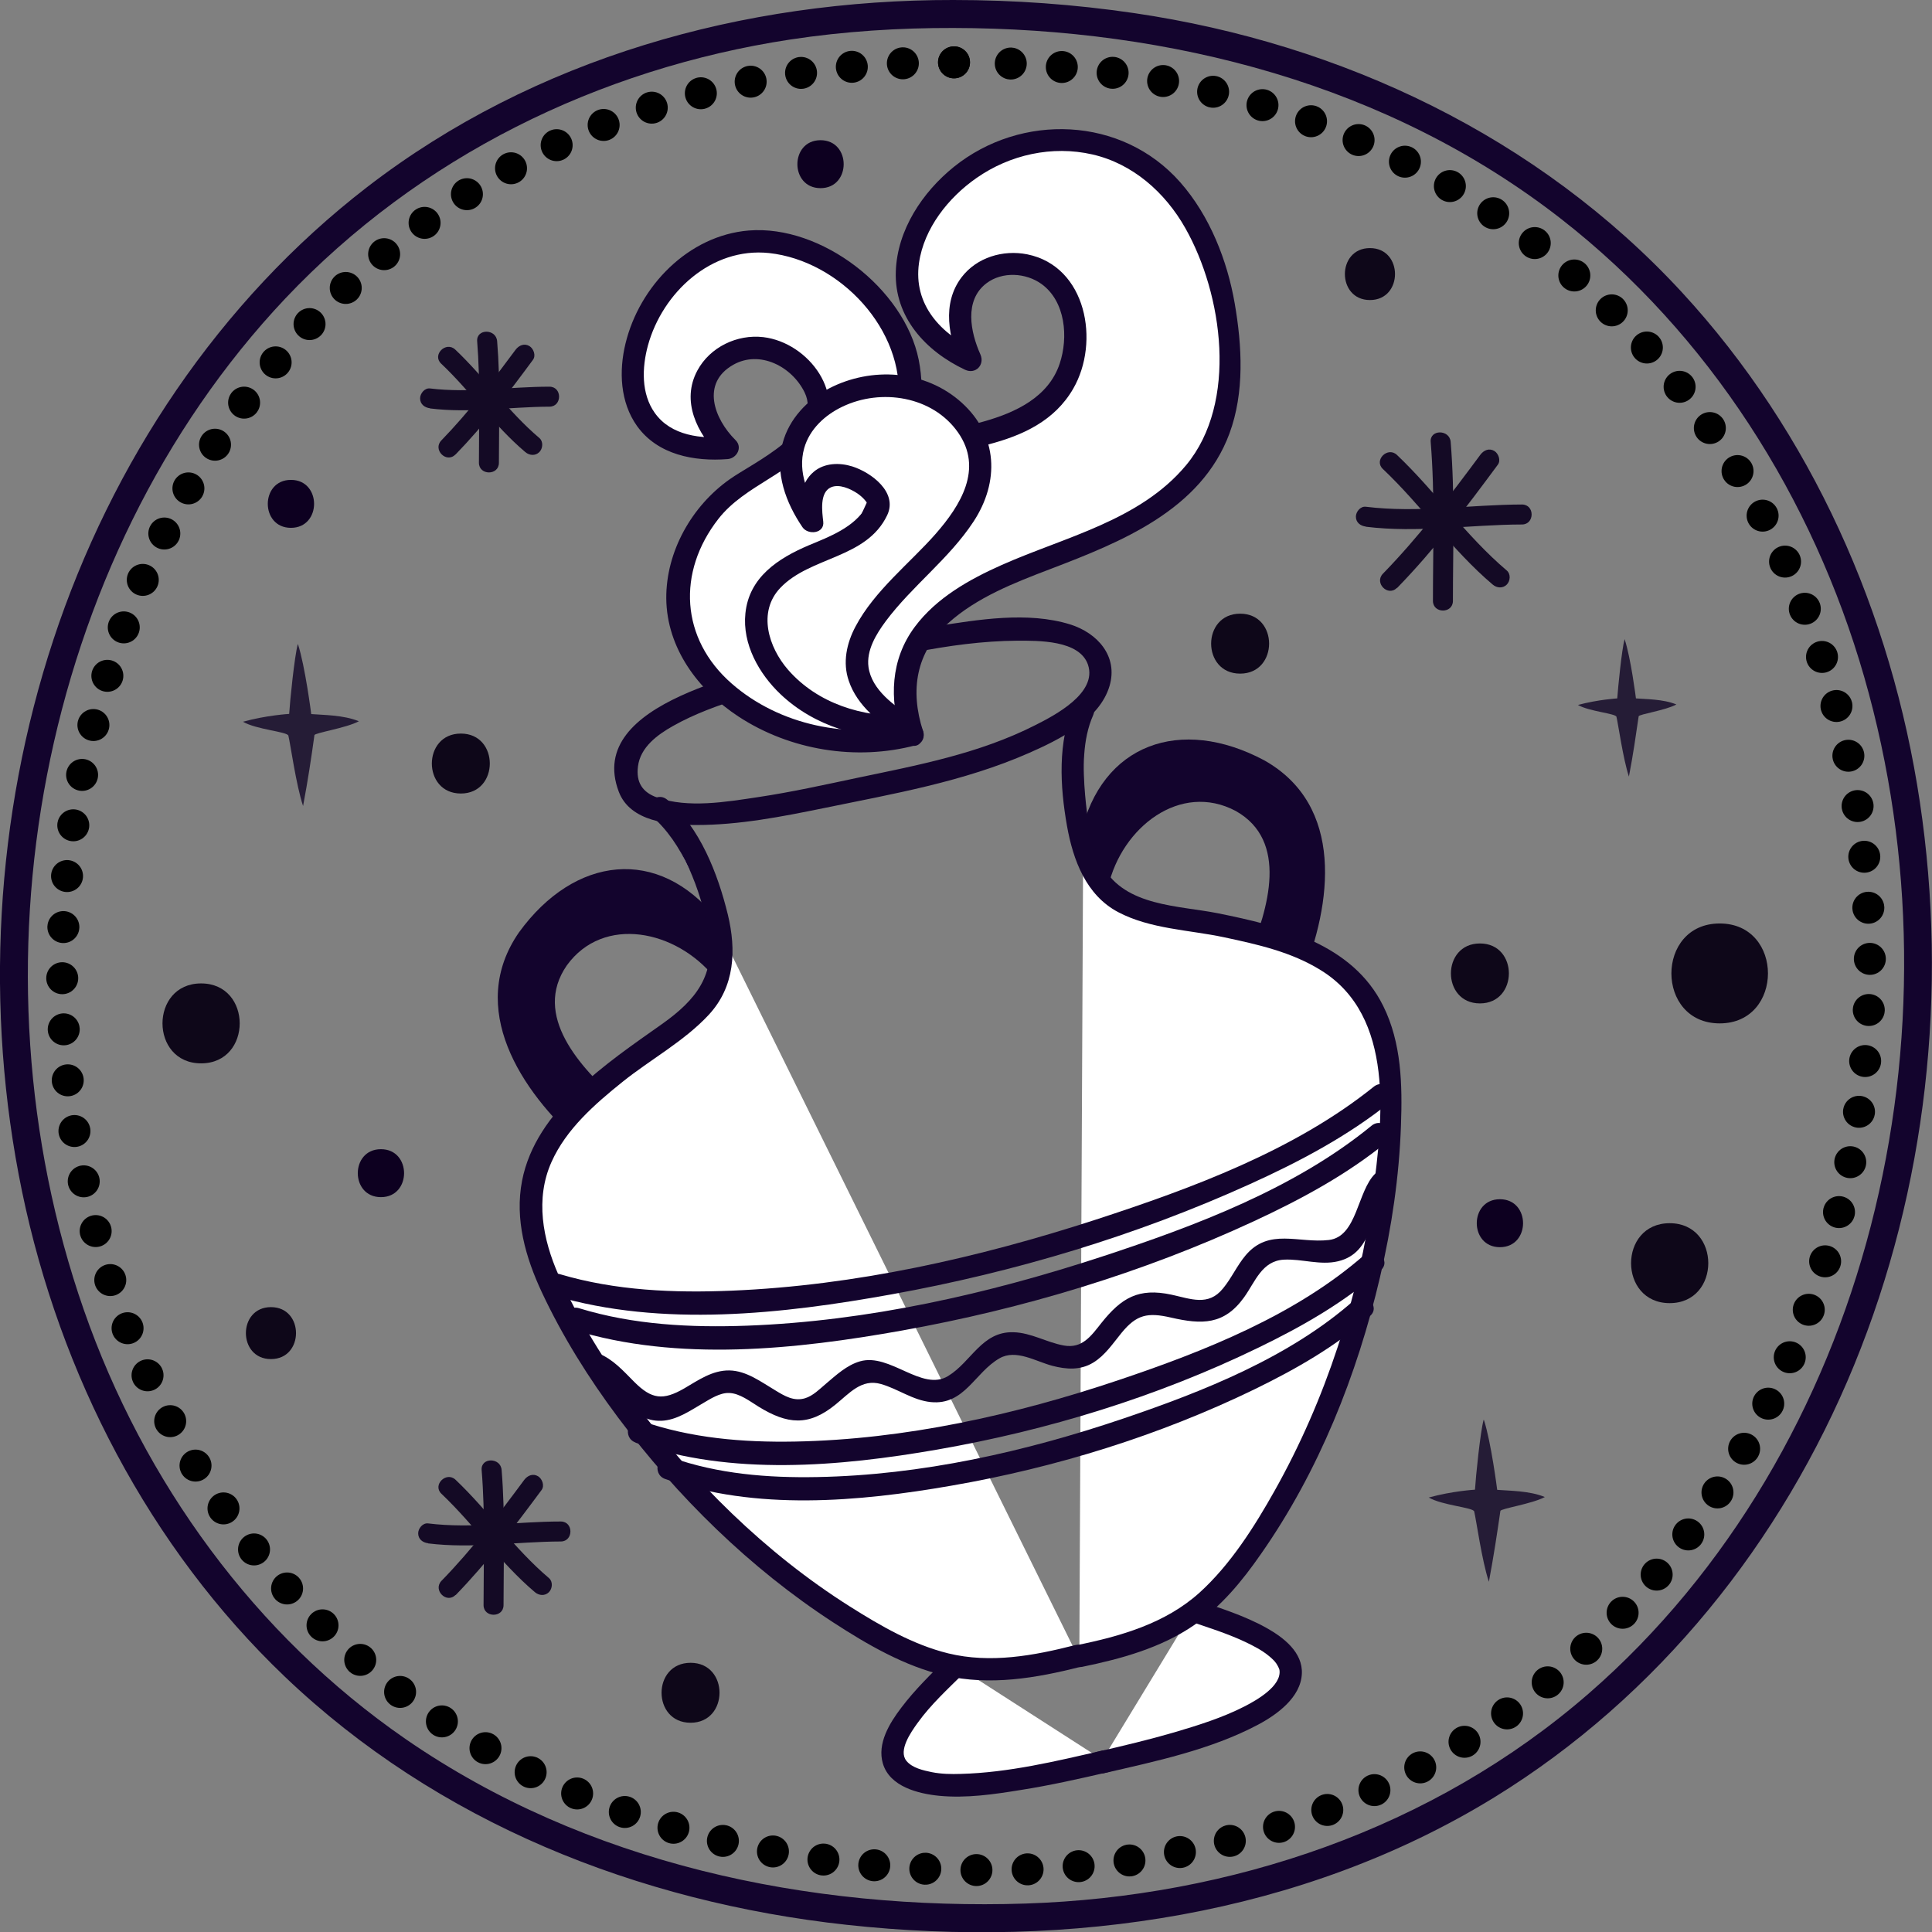 <?xml version="1.0" encoding="UTF-8"?>
<svg id="Calque_2" data-name="Calque 2" xmlns="http://www.w3.org/2000/svg" viewBox="0 0 120.86 120.87">
  <rect x="0" y="0" width="120.86" height="120.87" fill="#808080" stroke="none"/>
  <defs>
    <style>
      .cls-1 {
        fill: #13042d;
      }

      .cls-2 {
        fill: #fff;
      }

      .cls-3 {
        fill: #0d0020;
      }

      .cls-4, .cls-5 {
        fill: none;
        stroke: #000;
        stroke-linecap: round;
        stroke-linejoin: round;
        stroke-width: 2px;
      }

      .cls-6 {
        fill: #140a25;
      }

      .cls-7 {
        fill: #251c36;
      }

      .cls-5 {
        stroke-dasharray: 0 3.2;
      }

      .cls-8 {
        fill: #0e0719;
      }
    </style>
  </defs>
  <g id="OBJECTS">
    <g>
      <g>
        <path class="cls-1" d="M59.64,0c-13.14-.02-26.18,3.62-36.67,11.7C13.69,18.86,7,28.92,3.34,40.02-.31,51.08-.98,63.13,1.38,74.54c2.37,11.44,7.95,22.24,16.43,30.34,9.56,9.13,22.12,14.11,35.15,15.53,13.93,1.52,28.46-.56,40.53-7.98,10.24-6.3,17.96-15.96,22.5-27.04s5.88-23.4,4.11-35.22c-1.76-11.78-6.78-23.1-14.89-31.89C96.25,8.57,83.95,2.73,70.95.82,67.2.27,63.43,0,59.64,0c-1.13,0-1.13,1.75,0,1.75,13.57.02,27.23,3.52,38.05,11.97,9.23,7.21,15.71,17.42,18.93,28.63,3.2,11.13,3.31,23.14.41,34.35s-8.86,21.6-17.62,29.22c-9.76,8.5-22.41,12.74-35.25,13.16-13.59.44-27.49-2.49-38.8-10.3-9.41-6.5-16.37-16.08-20.12-26.85-3.72-10.67-4.45-22.35-2.3-33.44,2.14-11.05,7.14-21.59,14.9-29.81C26.22,9.82,37.42,4.3,49.45,2.47c3.37-.51,6.79-.73,10.2-.72,1.13,0,1.13-1.75,0-1.75h0Z"/>
        <g>
          <line class="cls-4" x1="59.68" y1="3.9" x2="59.68" y2="3.9"/>
          <path class="cls-5" d="M56.48,3.96C-13.71,7.05-15.94,119.03,63.73,116.96c70.22-2.07,72.58-111.51-2.44-113.05"/>
          <line class="cls-4" x1="59.68" y1="3.9" x2="59.68" y2="3.9"/>
        </g>
      </g>
      <g>
        <g>
          <g>
            <path class="cls-1" d="M44.82,57.46c-3.63-4.54-8.87-3.93-12.35.86-3.29,4.74.1,9.93,3.86,13.25l2.43-2.61c-2.48-2.19-5.47-5.44-3.3-8.57,2.29-3.16,6.85-2.22,9.25.77"/>
            <path class="cls-1" d="M67.61,52.2c1.28-5.67,6.25-7.42,11.47-4.64,5.03,2.82,4.26,8.97,2.34,13.6l-3.33-1.28c1.27-3.05,2.53-7.29-.79-9.15-3.45-1.83-7.13,1.01-7.98,4.75"/>
          </g>
          <path class="cls-1" d="M50.49,40.9c-3.27,1.22-13.94,2.94-11.78,8.63.71,1.87,3.16,2.08,4.87,2.08,2.66,0,5.32-.52,7.92-1.05,4.37-.9,8.77-1.65,12.88-3.46,1.86-.82,4.4-2.06,5.03-4.19.55-1.87-.77-3.32-2.47-3.85-2.65-.82-5.74-.3-8.41.12s-5.37,1.09-8.04,1.71c-.88.2-.51,1.55.37,1.35,4.19-.97,8.45-2.13,12.78-2.16,1.29,0,3.89-.05,4.42,1.5.6,1.78-2.08,3.17-3.29,3.78-3.52,1.79-7.37,2.51-11.19,3.31-2.03.43-4.06.88-6.12,1.19s-4.41.71-6.35.03c-.92-.32-1.33-.95-1.2-1.95.15-1.2,1.22-1.98,2.2-2.53,2.7-1.52,5.86-2.1,8.75-3.18.84-.31.47-1.67-.37-1.35h0Z"/>
          <g>
            <g>
              <path class="cls-2" d="M59.78,104.18c-2.11,2.08-6.7,6.33-1.69,7.36,2.72.57,8.39-.74,11.04-1.35"/>
              <path class="cls-1" d="M59.29,103.69c-1.02,1-2.05,2-2.91,3.14-.73.96-1.52,2.24-1.15,3.49.43,1.45,2.21,1.89,3.53,2.02,1.68.16,3.41-.09,5.07-.36,1.85-.29,3.67-.7,5.49-1.12.88-.2.51-1.55-.37-1.35-2.9.67-5.86,1.38-8.84,1.46-.61.02-1.22.01-1.82-.11-.53-.11-1.23-.26-1.59-.71-.51-.64.26-1.76.71-2.38.82-1.14,1.88-2.11,2.88-3.1.64-.63-.35-1.62-.99-.99h0Z"/>
            </g>
            <g>
              <path class="cls-2" d="M74.64,100.75c2.8.94,8.8,2.75,4.74,5.87-2.2,1.7-7.87,3.01-10.51,3.62"/>
              <path class="cls-1" d="M74.45,101.43c1.16.39,2.33.76,3.44,1.28.52.25,1.06.52,1.51.9.16.13.34.3.44.45s.19.34.2.41c.14.99-1.39,1.87-2.19,2.28-1.39.71-2.9,1.18-4.39,1.62-1.58.46-3.18.84-4.78,1.21-.88.2-.51,1.55.37,1.35,3.25-.75,6.7-1.47,9.67-3.05,1.18-.63,2.65-1.7,2.72-3.17.07-1.34-1.14-2.27-2.19-2.86-1.39-.78-2.93-1.26-4.43-1.76-.86-.29-1.22,1.06-.37,1.35h0Z"/>
            </g>
          </g>
          <g>
            <g>
              <path class="cls-2" d="M41.23,50.53c1.95,1.54,3.47,5.57,3.85,8.07.41,3.49-1.31,4.68-3.88,6.47-5.77,4.32-10.54,7.81-6.5,15.83,3.81,7.88,11.01,15.78,18.45,20.43,4.84,2.87,7.47,4.07,14.27,2.28"/>
              <path class="cls-1" d="M40.73,51.02c2,1.69,3.1,4.67,3.57,7.18.52,2.77-.75,4.35-2.9,5.87-3.42,2.42-7.88,5.37-8.74,9.79-.47,2.42.22,4.81,1.24,6.99,1.3,2.77,2.93,5.37,4.76,7.82,3.72,4.97,8.25,9.43,13.46,12.82,2.12,1.38,4.48,2.75,6.96,3.32,2.84.66,5.74.17,8.52-.54.87-.22.5-1.57-.37-1.35-2.58.66-5.28,1.15-7.91.51-2.2-.54-4.25-1.73-6.15-2.93-5.26-3.32-9.88-7.88-13.55-12.88-1.8-2.45-3.45-5.08-4.68-7.86-.99-2.23-1.47-4.77-.44-7.07.92-2.06,2.71-3.62,4.44-5.01s3.87-2.55,5.4-4.2c1.63-1.76,1.73-4.03,1.19-6.27-.62-2.54-1.74-5.45-3.79-7.18-.68-.58-1.68.41-.99.99h0Z"/>
            </g>
            <g>
              <path class="cls-2" d="M67.8,44.39c-1.08,2.24-.68,6.53.07,8.94,1.16,3.32,3.23,3.63,6.32,4.11,7.08,1.35,12.9,2.4,12.78,11.38.03,8.75-2.98,19.01-7.63,26.45-3.1,4.7-4.93,6.93-11.82,8.3"/>
              <path class="cls-1" d="M67.19,44.04c-1.04,2.36-.88,5.16-.44,7.64.38,2.12,1.19,4.32,3.2,5.38s4.45,1.11,6.61,1.57,4.24.93,6.06,2.06c4.67,2.87,3.88,9.37,3.26,14.02-.87,6.45-2.95,12.86-6.14,18.54-1.27,2.26-2.76,4.62-4.7,6.38-2.14,1.93-4.94,2.73-7.7,3.29-.88.18-.51,1.53.37,1.35,2.43-.5,4.91-1.18,6.98-2.6,1.72-1.18,3.02-2.77,4.2-4.47,3.61-5.16,6.01-11.19,7.44-17.31.73-3.11,1.2-6.3,1.31-9.49.09-2.53.04-5.15-1.11-7.47-1.93-3.91-6.43-5.01-10.35-5.8-2.47-.49-5.77-.43-7.17-2.9-.76-1.34-1-3.01-1.13-4.51-.14-1.63-.17-3.45.5-4.97.36-.82-.85-1.53-1.21-.71h0Z"/>
            </g>
          </g>
          <g>
            <path class="cls-1" d="M35.86,83.19c6.57,2.02,13.94,1.23,20.59.04,7.54-1.35,15.01-3.6,21.96-6.82,2.95-1.37,5.86-2.93,8.38-5,.7-.57-.3-1.56-.99-.99-4.79,3.93-11.05,6.28-16.87,8.19-7.14,2.34-14.66,4.04-22.19,4.32-3.52.13-7.12-.05-10.51-1.09-.86-.27-1.23,1.09-.37,1.35h0Z"/>
            <path class="cls-1" d="M37.03,86.01c1.65.66,2.29,2.95,4.35,2.87.95-.04,1.79-.63,2.58-1.09.48-.28,1.07-.67,1.65-.65.67.02,1.31.53,1.85.86,1.79,1.1,3.12,1.24,4.8-.13.87-.7,1.63-1.64,2.85-1.29,1.06.3,2,1.02,3.12,1.13,2.11.21,2.74-1.85,4.3-2.74,1.03-.59,2.27.2,3.3.47.88.23,1.76.29,2.56-.2.74-.45,1.23-1.2,1.77-1.86.94-1.15,1.64-1.29,3.08-.96,1.95.45,3.34.47,4.59-1.27.7-.98,1.11-2.27,2.48-2.35,1.13-.06,2.28.37,3.4.1,2.28-.55,1.92-3.15,3.31-4.49.65-.63-.34-1.62-.99-.99-1.13,1.09-1.12,3.94-2.9,4.15-1.9.22-3.74-.77-5.2.95-.55.65-.89,1.44-1.43,2.09-.91,1.12-2.01.64-3.22.38-2.05-.44-3.12.19-4.38,1.77-.64.81-1.2,1.62-2.35,1.41-1.07-.19-2.04-.8-3.15-.83-1.98-.06-2.63,1.85-4.09,2.74-1.63,1-3.64-1.46-5.51-.92-.83.24-1.49.86-2.13,1.4-.39.33-.81.76-1.31.91-.7.21-1.28-.14-1.87-.5-.88-.52-1.79-1.22-2.86-1.24s-1.96.62-2.82,1.12c-1.33.77-2.04.69-3.13-.4-.71-.71-1.32-1.42-2.27-1.8-.84-.33-1.2,1.02-.37,1.35h0Z"/>
            <path class="cls-1" d="M34.66,81.05c6.76,2,14.3,1.15,21.12-.08,7.69-1.39,15.3-3.67,22.42-6.9,3.07-1.39,6.1-2.99,8.73-5.1.7-.56-.29-1.55-.99-.99-4.96,3.99-11.39,6.36-17.37,8.31-7.35,2.39-15.06,4.13-22.8,4.45-3.6.15-7.27,0-10.74-1.03-.87-.26-1.24,1.09-.37,1.35h0Z"/>
            <path class="cls-1" d="M39.76,90.25c5.97,2.1,12.77,1.49,18.88.43,6.9-1.2,13.74-3.3,20.05-6.36,2.73-1.32,5.41-2.84,7.69-4.86.68-.6-.32-1.58-.99-.99-4.3,3.79-10.07,6.07-15.43,7.87-6.49,2.18-13.36,3.71-20.23,3.84-3.24.06-6.53-.21-9.6-1.29-.85-.3-1.22,1.05-.37,1.35h0Z"/>
            <path class="cls-1" d="M41.61,92.52c5.66,2,12.1,1.43,17.9.42,6.54-1.13,13.02-3.14,18.99-6.04,2.56-1.25,5.08-2.68,7.21-4.58.68-.6-.32-1.59-.99-.99-4.02,3.56-9.43,5.71-14.45,7.41-6.14,2.08-12.64,3.54-19.14,3.66-3.09.06-6.22-.19-9.15-1.23-.85-.3-1.22,1.05-.37,1.35h0Z"/>
          </g>
        </g>
        <g>
          <g>
            <path class="cls-2" d="M56.7,46.06c-12.27-1.82-11.32-14.88-.56-17.79,4.42-1.02,10.72-1.21,11.12-6.8.43-7.29-9.89-6.18-6.52,1.08-8.03-3.64-2.57-12.95,4.45-13.72,7.01-.77,10.91,5.1,11.59,11.71.87,7.41-2.19,10.66-8.74,13.44-4.64,1.92-13.6,4.1-10.94,11.95"/>
            <path class="cls-1" d="M56.89,45.38c-4.04-.64-8.33-3.01-8.4-7.6-.06-4.12,3.28-7.33,6.96-8.57s9.36-.86,11.69-4.9c1.68-2.91.84-7.65-2.88-8.4-1.51-.3-3.16.19-4.11,1.44-1.25,1.65-.8,3.79-.03,5.55l.96-.96c-2.22-1.05-3.96-2.87-3.59-5.49.31-2.17,1.84-4.09,3.59-5.31,2.1-1.47,4.74-2.05,7.25-1.48s4.55,2.36,5.82,4.61c2.34,4.13,3.31,10.91.05,14.83-2.89,3.47-7.6,4.49-11.55,6.25-2.02.9-4.07,2.05-5.42,3.86-1.53,2.05-1.6,4.52-.84,6.89.27.85,1.63.49,1.35-.37-.82-2.54-.45-4.91,1.57-6.74,1.79-1.62,4.16-2.54,6.39-3.39,4.42-1.69,9.43-3.68,11.21-8.48.95-2.57.79-5.48.33-8.14s-1.55-5.47-3.41-7.58c-3.65-4.14-9.95-4.35-14.16-.96-1.96,1.58-3.54,3.94-3.63,6.53-.11,2.87,1.87,5,4.33,6.16.66.31,1.25-.31.96-.96-.62-1.39-1.03-3.38.38-4.45.99-.75,2.47-.66,3.45.05,1.5,1.09,1.68,3.34,1.13,4.98-.7,2.1-2.77,3.06-4.76,3.62s-4.17.73-6.19,1.36c-1.86.59-3.61,1.53-5.04,2.87-2.39,2.23-3.74,5.56-3.04,8.82.94,4.35,5.15,6.63,9.23,7.28.88.14,1.26-1.21.37-1.35h0Z"/>
          </g>
          <g>
            <path class="cls-2" d="M57.1,45.93c-14.31-5.52,6.9-18.25-2.82-27.56-11.94-11.42-21.27,10.74-8.78,9.64-4.33-4.08,1.05-8.28,4.29-5.22,4.82,4.39-3.92,6.83-5.47,9.3-6.46,8.68,4.43,16.18,12.77,13.84"/>
            <path class="cls-1" d="M57.29,45.26c-2.03-.8-4.24-2.1-4.57-4.46-.27-1.93.58-3.94,1.33-5.67,1.7-3.92,4.32-8.18,3.42-12.63s-6.08-8.45-10.63-8.08c-3.78.31-6.84,3.48-7.71,7.07-.42,1.72-.34,3.67.72,5.16,1.3,1.81,3.58,2.23,5.67,2.07.58-.05.95-.74.49-1.19-1.34-1.33-2.17-3.56-.14-4.71,1.66-.94,3.67.11,4.46,1.72,1.18,2.4-3.2,4.39-4.68,5.44-2.37,1.67-3.99,4.52-3.97,7.46.03,3.11,2,5.73,4.51,7.38,3.23,2.12,7.38,2.79,11.1,1.8.87-.23.5-1.58-.37-1.35-3.79,1.01-8.17.1-11.15-2.51-3.2-2.8-3.43-6.97-.83-10.3,1.67-2.14,4.66-2.85,6.28-5.1,1.87-2.59-.61-5.93-3.47-6.27-1.64-.19-3.33.62-4.12,2.08-1.04,1.92-.02,3.95,1.39,5.35l.49-1.19c-1.63.13-3.52-.05-4.55-1.5-.86-1.21-.8-2.84-.43-4.21.91-3.32,3.98-6.17,7.58-5.79,4.44.48,8.51,4.82,8.09,9.32-.38,4.14-2.98,7.72-4.28,11.59-.6,1.78-.95,3.77-.23,5.57.9,2.23,3.11,3.45,5.23,4.3.84.33,1.2-1.02.37-1.35h0Z"/>
          </g>
          <g>
            <path class="cls-2" d="M56.73,45.48c-9.89-6.18,7.2-10.97,4.32-17.92-3.28-6.86-15.56-2.53-10.25,5.07-.69-5.17,5-2.17,4.07-.69-1.54,2.47-4.28,2.5-6.11,3.95-3.89,3.07.46,9.94,7.97,9.58"/>
            <path class="cls-1" d="M57.08,44.88c-1.12-.71-2.55-1.72-2.75-3.15-.14-1.05.48-2.06,1.08-2.87,1.66-2.22,3.96-3.9,5.49-6.23,1.63-2.48,1.54-5.39-.75-7.45s-5.65-2.24-8.27-.89c-1.37.71-2.52,1.92-2.92,3.43-.5,1.86.2,3.73,1.24,5.26.35.51,1.39.4,1.3-.35-.07-.61-.24-1.81.47-2.14.52-.24,1.24.09,1.67.38.2.14.37.29.52.48.2.25.12.21.03.36-.75,1.28-2.29,1.86-3.59,2.4-1.93.82-3.74,2-3.97,4.26-.2,1.92.85,3.78,2.2,5.06,2.11,2,5.03,2.85,7.89,2.75.9-.03.9-1.43,0-1.4-2.75.1-5.57-.76-7.42-2.88-1.22-1.4-1.92-3.61-.49-5.12,1.88-1.98,5.39-1.82,6.69-4.55.68-1.43-.99-2.67-2.18-3.05-.8-.25-1.74-.23-2.41.33-.9.75-.95,2.04-.82,3.12l1.3-.35c-.84-1.24-1.51-2.74-1.08-4.25.34-1.19,1.3-2.07,2.39-2.59,2.42-1.16,5.64-.66,7.23,1.61s.17,4.56-1.41,6.36-3.81,3.53-5,5.78c-.56,1.05-.82,2.26-.42,3.41.53,1.56,1.92,2.63,3.26,3.48.76.48,1.47-.73.71-1.21h0Z"/>
          </g>
        </g>
      </g>
      <g>
        <g>
          <path class="cls-6" d="M29.85,21.35c.2,2.53.11,5.07.11,7.6,0,.8,1.25.81,1.25,0,0-2.53.1-5.07-.11-7.6-.06-.8-1.31-.8-1.25,0h0Z"/>
          <path class="cls-6" d="M26.9,25.55c2.49.31,4.98-.1,7.47-.11.8,0,.81-1.25,0-1.25-2.49,0-4.98.41-7.47.11-.34-.04-.62.32-.62.62,0,.37.29.58.62.62h0Z"/>
          <path class="cls-6" d="M27.6,22.75c1.85,1.75,3.31,3.88,5.26,5.53.26.22.63.25.88,0,.22-.22.26-.66,0-.88-1.95-1.65-3.41-3.78-5.26-5.53-.58-.55-1.47.33-.88.88h0Z"/>
          <path class="cls-6" d="M28.49,28.44c1.79-1.84,3.33-3.87,4.85-5.93.2-.27.04-.7-.22-.86-.32-.19-.65-.05-.86.22-1.46,1.97-2.94,3.92-4.65,5.68-.56.58.32,1.46.88.88h0Z"/>
        </g>
        <g>
          <path class="cls-6" d="M30.13,91.96c.23,2.81.12,5.63.12,8.45,0,.8,1.25.81,1.25,0,0-2.82.11-5.64-.12-8.45-.06-.8-1.31-.8-1.25,0h0Z"/>
          <path class="cls-6" d="M26.78,96.55c2.76.34,5.54-.11,8.3-.12.8,0,.81-1.25,0-1.25-2.77,0-5.54.46-8.3.12-.34-.04-.62.32-.62.62,0,.37.29.58.62.62h0Z"/>
          <path class="cls-6" d="M27.62,93.45c2.05,1.95,3.67,4.31,5.84,6.15.26.22.63.25.88,0,.22-.22.26-.66,0-.88-2.17-1.84-3.79-4.2-5.84-6.15-.58-.55-1.47.33-.88.88h0Z"/>
          <path class="cls-6" d="M28.5,99.79c1.98-2.04,3.69-4.3,5.38-6.58.2-.27.04-.7-.22-.86-.32-.19-.65-.05-.86.22-1.63,2.2-3.27,4.36-5.18,6.32-.56.58.32,1.46.88.88h0Z"/>
        </g>
        <g>
          <path class="cls-6" d="M89.5,27.65c.27,3.31.14,6.62.14,9.94,0,.8,1.25.81,1.25,0,0-3.31.13-6.63-.14-9.94-.06-.8-1.32-.8-1.25,0h0Z"/>
          <path class="cls-6" d="M85.44,32.95c3.25.4,6.51-.13,9.77-.14.8,0,.81-1.25,0-1.25-3.26.01-6.52.54-9.77.14-.34-.04-.62.32-.62.62,0,.37.29.58.62.62h0Z"/>
          <path class="cls-6" d="M86.51,29.34c2.42,2.29,4.32,5.07,6.87,7.23.26.22.63.25.88,0,.22-.22.26-.66,0-.88-2.55-2.16-4.46-4.94-6.87-7.23-.58-.55-1.47.33-.88.88h0Z"/>
          <path class="cls-6" d="M87.39,36.79c2.33-2.39,4.33-5.04,6.31-7.72.2-.27.04-.7-.22-.86-.32-.19-.65-.05-.86.22-1.92,2.59-3.86,5.15-6.11,7.46-.56.58.32,1.46.88.88h0Z"/>
        </g>
        <path class="cls-7" d="M18.63,40.29c-.21.78-.49,3.55-.54,4.37,0,0-1.41.08-2.89.49.83.49,2.77.62,2.84.87.13.52.48,3.09.92,4.4.31-1.65.51-2.99.71-4.43.02-.15,1.98-.44,2.78-.87-.96-.4-2.27-.39-2.98-.45,0,0-.38-2.99-.83-4.37"/>
        <path class="cls-7" d="M92.81,88.82c-.21.78-.49,3.55-.54,4.37,0,0-1.41.08-2.89.49.83.49,2.77.62,2.84.87.13.52.48,3.09.92,4.4.31-1.65.51-2.99.72-4.43.02-.15,1.98-.44,2.78-.87-.95-.4-2.27-.39-2.98-.45,0,0-.38-2.99-.83-4.37"/>
        <path class="cls-7" d="M101.63,39.98c-.18.66-.41,3.02-.46,3.71,0,0-1.2.07-2.46.41.71.41,2.36.53,2.41.74.11.44.41,2.62.78,3.74.27-1.4.43-2.54.61-3.77.02-.13,1.68-.37,2.36-.74-.81-.34-1.93-.33-2.53-.38,0,0-.32-2.54-.71-3.71"/>
        <g>
          <path class="cls-8" d="M104.45,81.52c3.22,0,3.22-5,0-5s-3.22,5,0,5h0Z"/>
          <path class="cls-8" d="M12.58,66.52c3.22,0,3.22-5,0-5s-3.22,5,0,5h0Z"/>
          <path class="cls-8" d="M92.58,62.77c2.41,0,2.42-3.75,0-3.75s-2.42,3.75,0,3.75h0Z"/>
          <path class="cls-8" d="M43.2,107.77c2.41,0,2.42-3.75,0-3.75s-2.42,3.75,0,3.75h0Z"/>
          <path class="cls-8" d="M16.95,85.02c2.09,0,2.09-3.25,0-3.25s-2.09,3.25,0,3.25h0Z"/>
          <path class="cls-8" d="M85.7,18.77c2.09,0,2.09-3.25,0-3.25s-2.09,3.25,0,3.25h0Z"/>
          <path class="cls-8" d="M107.58,64.02c4.02,0,4.03-6.25,0-6.25s-4.03,6.25,0,6.25h0Z"/>
          <path class="cls-8" d="M28.83,49.64c2.41,0,2.42-3.75,0-3.75s-2.42,3.75,0,3.75h0Z"/>
          <path class="cls-8" d="M77.58,42.14c2.41,0,2.42-3.75,0-3.75s-2.42,3.75,0,3.75h0Z"/>
          <path class="cls-3" d="M23.83,74.89c1.93,0,1.93-3,0-3s-1.93,3,0,3h0Z"/>
          <path class="cls-3" d="M93.83,78.02c1.93,0,1.93-3,0-3s-1.93,3,0,3h0Z"/>
          <path class="cls-3" d="M51.33,11.77c1.93,0,1.93-3,0-3s-1.93,3,0,3h0Z"/>
          <path class="cls-3" d="M18.2,33.02c1.93,0,1.93-3,0-3s-1.93,3,0,3h0Z"/>
        </g>
      </g>
    </g>
  </g>
</svg>